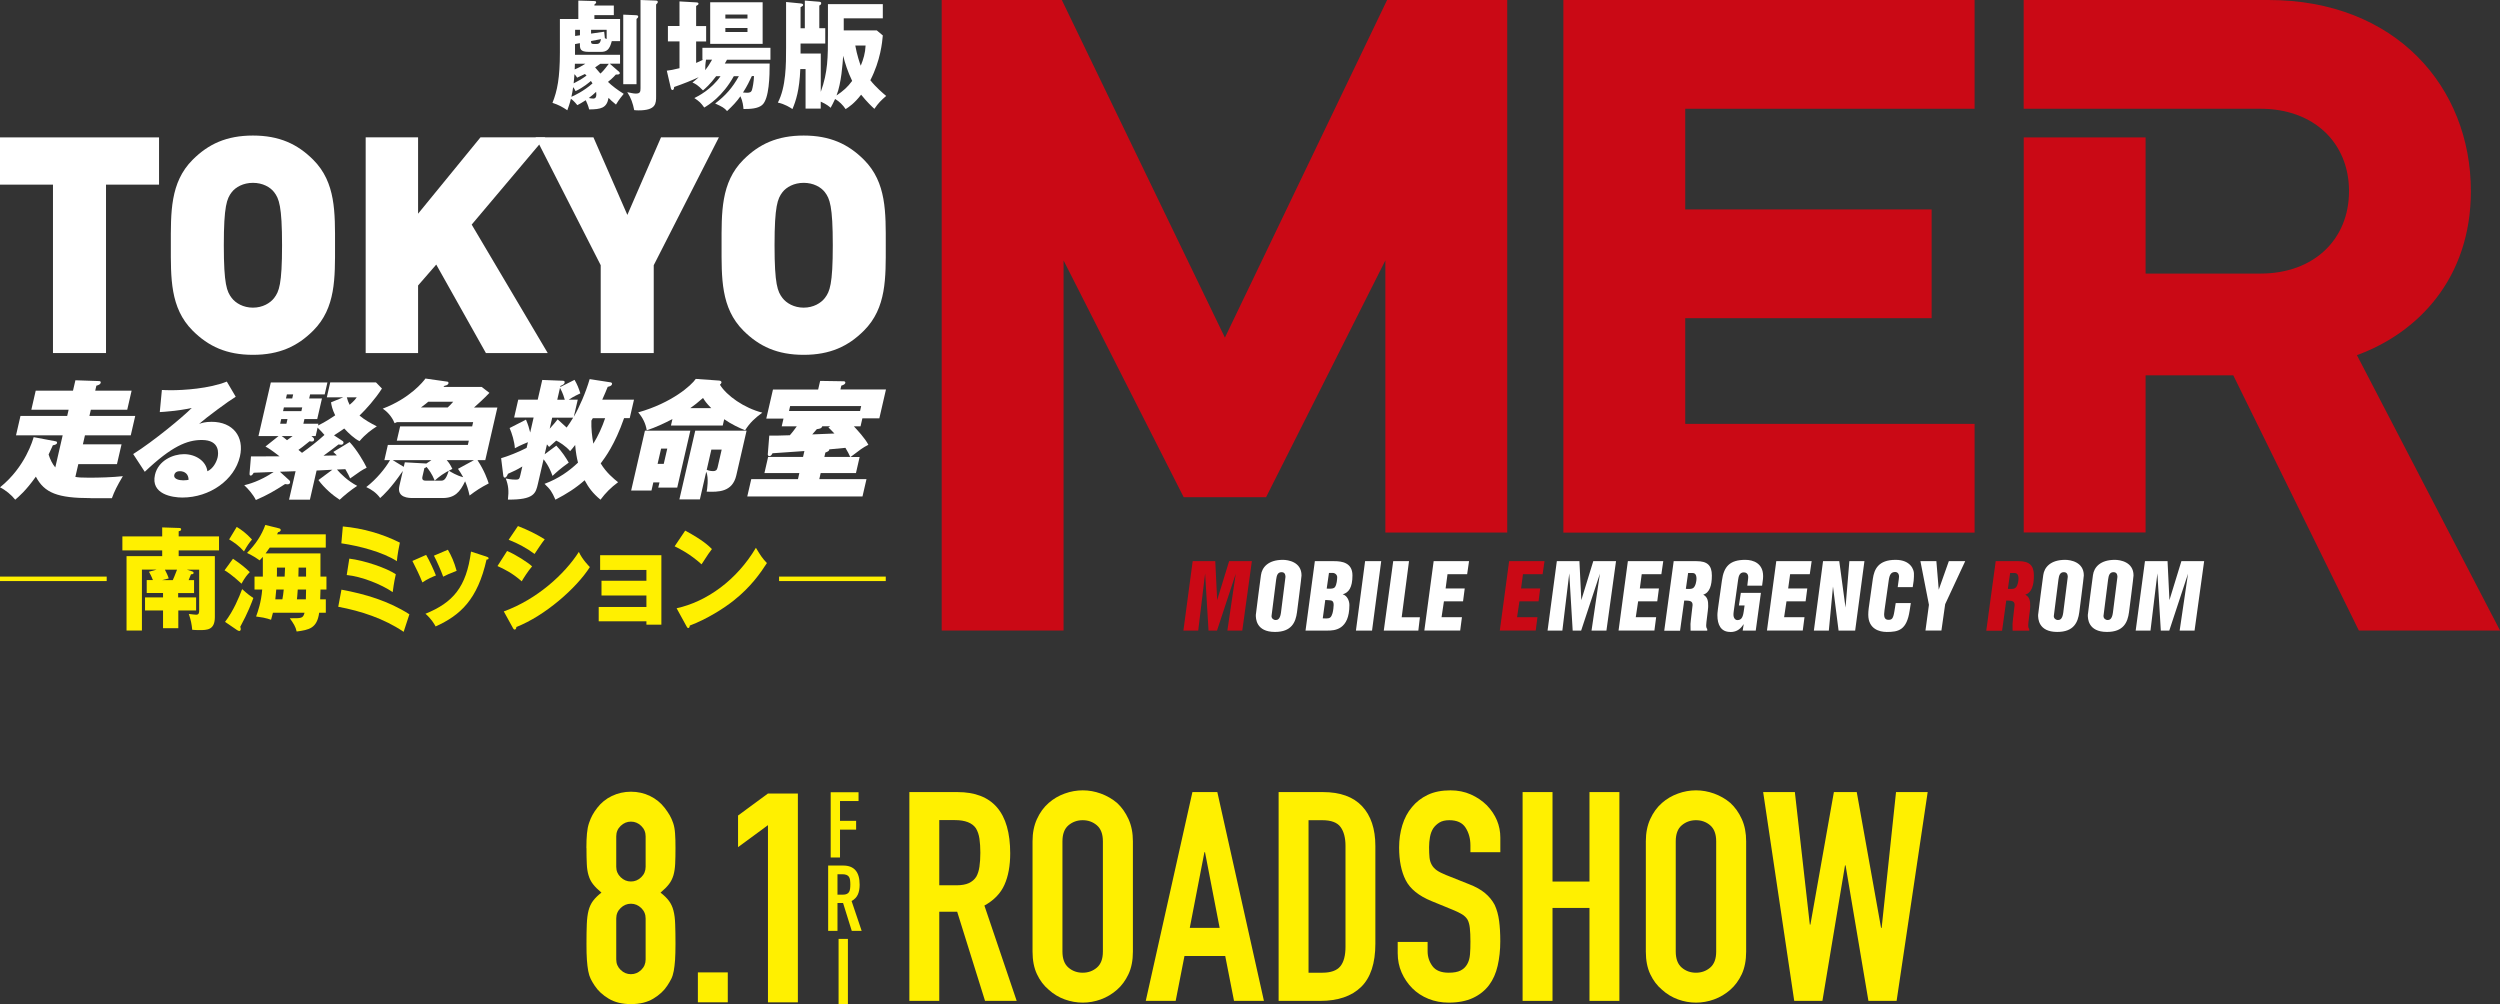 <?xml version="1.0" encoding="UTF-8"?>
<svg id="_レイヤー_2" data-name="レイヤー 2" xmlns="http://www.w3.org/2000/svg" viewBox="0 0 474.73 190.68">
  <rect x="0" y="0" width="474.73" height="190.68" fill="#333333" stroke="none"/>
  <defs>
    <style>
      .cls-1 {
        fill: #fff;
      }

      .cls-2 {
        fill: #ca0915;
      }

      .cls-3 {
        fill: #fff000;
      }
    </style>
  </defs>
  <g id="_レイヤー_1-2" data-name="レイヤー 1">
    <g>
      <g>
        <g>
          <path class="cls-3" d="M172.68,190.06v-39.65h9.13c6.68,0,10.02,3.88,10.02,11.64,0,2.34-.36,4.33-1.09,5.96-.72,1.63-2,2.95-3.81,3.95l6.13,18.1h-6.01l-5.29-16.93h-3.4v16.93h-5.68ZM178.36,155.75v12.36h3.23c1,0,1.8-.14,2.4-.42.59-.28,1.06-.68,1.39-1.2.3-.52.5-1.16.61-1.92.11-.76.17-1.64.17-2.65s-.06-1.88-.17-2.65c-.11-.76-.33-1.42-.67-1.98-.71-1.04-2.04-1.56-4.01-1.56h-2.95Z"/>
          <path class="cls-3" d="M196.07,159.76c0-1.6.28-3.01.84-4.23.56-1.23,1.3-2.25,2.23-3.06.89-.78,1.9-1.37,3.04-1.78,1.13-.41,2.27-.61,3.43-.61s2.29.2,3.42.61c1.13.41,2.16,1,3.09,1.78.89.82,1.61,1.84,2.17,3.06.56,1.22.84,2.64.84,4.23v20.94c0,1.67-.28,3.1-.84,4.29-.56,1.19-1.28,2.17-2.17,2.95-.93.82-1.96,1.43-3.09,1.84-1.13.41-2.27.61-3.42.61s-2.29-.2-3.43-.61c-1.13-.41-2.14-1.02-3.04-1.84-.93-.78-1.67-1.76-2.23-2.95-.56-1.19-.84-2.62-.84-4.29v-20.94ZM201.75,180.7c0,1.37.38,2.39,1.14,3.04.76.65,1.66.97,2.7.97s1.94-.32,2.7-.97c.76-.65,1.14-1.66,1.14-3.04v-20.94c0-1.37-.38-2.39-1.14-3.04-.76-.65-1.66-.97-2.7-.97s-1.94.33-2.7.97c-.76.65-1.14,1.66-1.14,3.04v20.94Z"/>
          <path class="cls-3" d="M217.57,190.06l8.86-39.65h4.73l8.85,39.65h-5.68l-1.67-8.52h-7.74l-1.67,8.52h-5.68ZM231.6,176.19l-2.78-14.37h-.11l-2.78,14.37h5.68Z"/>
          <path class="cls-3" d="M242.8,190.06v-39.65h8.41c3.27,0,5.75.89,7.43,2.67s2.53,4.31,2.53,7.57v18.55c0,3.71-.9,6.45-2.7,8.21-1.8,1.76-4.39,2.65-7.77,2.65h-7.91ZM248.48,155.75v28.96h2.62c1.6,0,2.73-.4,3.4-1.2.67-.8,1-2.05,1-3.76v-19.1c0-1.56-.32-2.77-.95-3.62-.63-.85-1.78-1.28-3.45-1.28h-2.62Z"/>
          <path class="cls-3" d="M284.9,161.82h-5.68v-1.28c0-1.3-.31-2.42-.92-3.37-.61-.95-1.64-1.42-3.09-1.42-.78,0-1.41.15-1.89.45-.48.3-.87.67-1.17,1.11-.3.48-.5,1.03-.61,1.64s-.17,1.25-.17,1.92c0,.78.03,1.43.08,1.95s.19.98.42,1.39c.22.41.55.76.97,1.06.43.3,1.01.59,1.75.89l4.34,1.73c1.26.48,2.28,1.05,3.06,1.7s1.39,1.4,1.84,2.25c.41.89.69,1.9.84,3.04.15,1.13.22,2.42.22,3.87,0,1.67-.17,3.22-.5,4.65-.33,1.43-.87,2.65-1.62,3.65-.78,1.04-1.8,1.86-3.06,2.45-1.26.59-2.8.89-4.62.89-1.37,0-2.65-.24-3.84-.72-1.19-.48-2.21-1.15-3.06-2-.85-.85-1.53-1.85-2.03-2.98s-.75-2.37-.75-3.7v-2.12h5.68v1.78c0,1.04.31,1.98.92,2.81.61.83,1.64,1.25,3.09,1.25.96,0,1.72-.14,2.26-.42.54-.28.96-.68,1.25-1.2.3-.52.47-1.14.53-1.87.06-.72.08-1.53.08-2.42,0-1.04-.04-1.89-.11-2.56-.07-.67-.22-1.21-.45-1.62-.26-.41-.6-.74-1.03-1-.43-.26-.99-.54-1.7-.83l-4.07-1.67c-2.45-1-4.09-2.33-4.93-3.98-.84-1.65-1.25-3.72-1.25-6.21,0-1.49.2-2.9.61-4.23.41-1.34,1.02-2.49,1.84-3.45.78-.96,1.77-1.73,2.98-2.31,1.21-.58,2.65-.86,4.32-.86,1.41,0,2.7.26,3.87.78,1.17.52,2.18,1.21,3.04,2.06,1.71,1.78,2.56,3.83,2.56,6.13v2.78Z"/>
          <path class="cls-3" d="M289.13,190.06v-39.65h5.68v16.99h7.02v-16.99h5.68v39.65h-5.68v-17.65h-7.02v17.65h-5.68Z"/>
          <path class="cls-3" d="M312.53,159.76c0-1.6.28-3.01.84-4.23.56-1.23,1.3-2.25,2.23-3.06.89-.78,1.9-1.37,3.04-1.78,1.13-.41,2.27-.61,3.42-.61s2.29.2,3.43.61c1.13.41,2.16,1,3.09,1.78.89.82,1.62,1.84,2.17,3.06.56,1.22.83,2.64.83,4.23v20.94c0,1.67-.28,3.1-.83,4.29-.56,1.19-1.28,2.17-2.17,2.95-.93.82-1.96,1.43-3.09,1.84-1.13.41-2.28.61-3.43.61s-2.29-.2-3.42-.61c-1.13-.41-2.14-1.02-3.04-1.84-.93-.78-1.67-1.76-2.23-2.95-.56-1.19-.84-2.62-.84-4.29v-20.94ZM318.21,180.7c0,1.37.38,2.39,1.14,3.04.76.65,1.66.97,2.7.97s1.94-.32,2.7-.97c.76-.65,1.14-1.66,1.14-3.04v-20.94c0-1.37-.38-2.39-1.14-3.04s-1.66-.97-2.7-.97-1.94.33-2.7.97-1.14,1.66-1.14,3.04v20.94Z"/>
          <path class="cls-3" d="M366.05,150.41l-5.9,39.65h-5.35l-4.34-25.73h-.11l-4.29,25.73h-5.35l-5.9-39.65h6.02l2.84,25.17h.11l4.46-25.17h4.34l4.62,25.79h.11l2.73-25.79h6.01Z"/>
        </g>
        <g>
          <path class="cls-3" d="M111.35,161.03c0-1.08.04-2,.11-2.76.07-.76.2-1.42.39-1.98.19-.56.4-1.06.64-1.5.24-.45.55-.91.92-1.39.74-.96,1.67-1.72,2.78-2.25s2.32-.81,3.62-.81,2.51.27,3.62.81,2.04,1.29,2.78,2.25c.37.48.69.95.95,1.39.26.45.48.95.67,1.5.19.56.31,1.22.36,1.98.06.76.08,1.68.08,2.76,0,1.19-.02,2.19-.06,3.01-.04.82-.15,1.54-.33,2.17-.19.63-.47,1.2-.86,1.7-.39.5-.92,1.03-1.59,1.59.67.52,1.2,1.04,1.59,1.56.39.52.68,1.13.86,1.84.19.71.3,1.57.33,2.59.04,1.02.06,2.27.06,3.76,0,1.23-.03,2.24-.08,3.04-.06.8-.14,1.5-.25,2.09s-.27,1.1-.47,1.5c-.2.41-.46.83-.75,1.28-.63.97-1.52,1.79-2.67,2.48-1.15.69-2.56,1.03-4.23,1.03s-3.08-.34-4.23-1.03c-1.15-.69-2.04-1.51-2.67-2.48-.3-.45-.55-.87-.75-1.28-.2-.41-.36-.91-.47-1.5s-.19-1.29-.25-2.09c-.06-.8-.08-1.81-.08-3.04,0-1.48.02-2.74.06-3.76.04-1.02.15-1.88.33-2.59.19-.71.47-1.32.86-1.84.39-.52.92-1.04,1.59-1.56-.67-.56-1.2-1.09-1.59-1.59-.39-.5-.68-1.07-.86-1.7-.19-.63-.3-1.35-.33-2.17-.04-.82-.06-1.82-.06-3.01ZM122.6,158.81c0-.78-.28-1.44-.84-1.98s-1.21-.81-1.95-.81-1.39.27-1.95.81-.84,1.2-.84,1.98v5.79c0,.78.28,1.44.84,1.98s1.21.81,1.95.81,1.39-.27,1.95-.81.84-1.2.84-1.98v-5.79ZM122.6,174.4c0-.78-.28-1.44-.84-1.98-.56-.54-1.21-.81-1.95-.81s-1.39.27-1.95.81c-.56.54-.84,1.2-.84,1.98v7.8c0,.78.28,1.44.84,1.98.56.54,1.21.81,1.95.81s1.39-.27,1.95-.81c.56-.54.84-1.2.84-1.98v-7.8Z"/>
          <path class="cls-3" d="M132.52,190.33v-5.68h5.68v5.68h-5.68Z"/>
          <path class="cls-3" d="M145.83,190.33v-33.64l-5.68,4.18v-6.01l5.68-4.18h5.68v39.65h-5.68Z"/>
        </g>
        <g>
          <path class="cls-3" d="M157.74,162.83v-12.39h5.29v1.67h-3.52v3.76h3.06v1.67h-3.06v5.29h-1.77Z"/>
          <path class="cls-3" d="M157.26,176.75v-12.39h2.85c2.09,0,3.13,1.21,3.13,3.64,0,.73-.11,1.35-.34,1.86-.23.51-.62.92-1.19,1.24l1.91,5.66h-1.88l-1.65-5.29h-1.06v5.29h-1.77ZM159.03,166.03v3.86h1.01c.31,0,.56-.04.75-.13s.33-.21.44-.38c.09-.16.16-.36.19-.6.03-.24.05-.51.05-.83s-.02-.59-.05-.83c-.03-.24-.1-.44-.21-.62-.22-.32-.64-.49-1.25-.49h-.92Z"/>
          <path class="cls-3" d="M159.24,190.68v-12.39h1.77v12.39h-1.77Z"/>
        </g>
      </g>
      <g>
        <path class="cls-2" d="M296.87,101.13V0h78.09v20.65h-54.95v19.12h46.79v20.65h-46.79v20.07h54.95v20.65h-78.09Z"/>
        <path class="cls-2" d="M263.07,101.13v-51.68l-22.65,44.96h-15.65l-22.81-44.96v70.28h-23.14V0h22.81l30.97,64.11L263.4,0h22.81v101.13h-23.14Z"/>
        <path class="cls-2" d="M447.55,67.44c11.49-4.16,21.65-14.49,21.65-31.14,0-19.81-14.32-36.3-38.46-36.3h-46.46v20.65h44.96c10.16,0,16.82,6.49,16.82,15.65s-6.66,15.65-16.82,15.65h-21.81v-25.86h-23.14v75.02h23.14v-29.84h16.65l23.85,48.47h26.81l-27.18-52.3Z"/>
        <path class="cls-2" d="M224.72,119.74l1.76-13.18h4.29l.36,7.4,2.27-7.4h4.32l-1.82,13.18h-2.83l1.59-10.8-3.56,10.8h-1.61l-.65-10.86-1.31,10.86h-2.81Z"/>
        <path class="cls-1" d="M242.11,120c-3.64,0-3.64-2.6-3.64-3.23,0-.28.98-7.58.98-7.58.2-1.46,1.37-2.88,4.16-2.88.96,0,3.54.38,3.54,2.96,0,.35-.86,6.99-.86,6.99-.25,1.9-1.03,3.74-4.17,3.74ZM241.45,116.99c0,.55.53.75.75.75.35,0,.86-.07,1.04-1.36,0,0,.86-6.67.86-6.82,0-.16.02-.91-.73-.91s-.93.6-1.04,1.41c0,0-.88,6.89-.88,6.94Z"/>
        <path class="cls-1" d="M247.91,119.74l1.77-13.18h3.68c1.42,0,3.46.26,3.46,2.7,0,2.3-.7,3.28-1.85,3.59.86.26,1.27,1.24,1.27,2.04,0,4.75-2.86,4.85-4.11,4.85h-4.22ZM251.17,117.42c.22,0,.45.02.68.02.65,0,.94-.16,1.18-.98.15-.5.22-1.36.22-1.57,0-.78-.33-.88-.83-.91l-.76-.05-.48,3.49ZM251.93,111.77c.15.02.32.02.48.02.5,0,.91-.05,1.08-.3.35-.46.43-1.51.43-1.89,0-.46-.41-.81-.88-.81h-.68l-.43,2.98Z"/>
        <path class="cls-1" d="M257.48,119.74l1.74-13.18h3.06l-1.74,13.18h-3.06Z"/>
        <path class="cls-1" d="M262.77,119.74l1.79-13.18h3l-1.39,10.65h3.46l-.3,2.53h-6.56Z"/>
        <path class="cls-1" d="M270.47,119.74l1.77-13.18h6.72l-.36,2.48h-3.73l-.36,2.7h3.63l-.32,2.45h-3.63l-.45,3.01h3.87l-.33,2.53h-6.82Z"/>
        <path class="cls-2" d="M284.8,119.74l1.77-13.18h6.72l-.36,2.48h-3.73l-.36,2.7h3.63l-.31,2.45h-3.63l-.45,3.01h3.87l-.33,2.53h-6.82Z"/>
        <path class="cls-1" d="M293.87,119.74l1.76-13.18h4.29l.36,7.4,2.27-7.4h4.32l-1.82,13.18h-2.83l1.59-10.8-3.56,10.8h-1.61l-.65-10.86-1.31,10.86h-2.81Z"/>
        <path class="cls-1" d="M307.35,119.74l1.77-13.18h6.72l-.36,2.48h-3.73l-.36,2.7h3.63l-.32,2.45h-3.63l-.45,3.01h3.87l-.33,2.53h-6.82Z"/>
        <path class="cls-1" d="M316.03,119.74l1.79-13.18h4.34c1.99,0,2.91.74,2.91,2.73,0,1.85-.41,3.26-1.64,3.63.9.48.94,1.32.94,2.14,0,.13,0,.35-.07.93l-.26,2.12c0,.08-.05.51-.05.65,0,.45.13.6.2.68v.32h-3.16c0-.43-.02-.84-.02-1.27,0-.07.03-.41.08-.84,0,0,.32-2.7.32-2.77,0-.79-.56-.84-1.59-.84l-.79,5.73h-3ZM320.12,111.82c.18,0,.37.02.55.02.45,0,.71-.07.88-.2.45-.35.6-1.34.6-1.74,0-.98-.46-1.09-.75-1.09h-.84l-.43,3.01Z"/>
        <path class="cls-1" d="M328.55,120c-1.77,0-2.43-1.37-2.43-3.18,0-.18,0-.38.1-1.19l.76-5.4c.36-2.62,1.46-3.92,4.44-3.92,1.52,0,3.38.66,3.38,3.08,0,.21,0,.4-.02.51l-.17,1.31h-2.81l.15-1.32c0-.08.02-.21.02-.31,0-.68-.45-.89-.83-.89-.83,0-.99.76-1.08,1.36l-.84,6.03c-.05.33-.05.56-.05.66,0,.63.36,1.01.73,1.01.61,0,1.03-.28,1.21-1.59l.17-1.18h-1.08l.37-2.4h3.81l-.98,7.17h-2.48l.2-1.24c-.51.76-1.18,1.51-2.55,1.51Z"/>
        <path class="cls-1" d="M335.53,119.74l1.77-13.18h6.72l-.36,2.48h-3.73l-.37,2.7h3.63l-.32,2.45h-3.63l-.45,3.01h3.87l-.33,2.53h-6.82Z"/>
        <path class="cls-1" d="M344.44,119.74l1.74-13.18h3.08l1.19,8.81.73-8.81h2.86l-1.76,13.18h-3.15l-1.06-8.36-.79,8.36h-2.85Z"/>
        <path class="cls-1" d="M358.23,120c-1.27,0-3.46-.51-3.46-3.28,0-.4.03-.76.08-1.19l.79-5.63c.26-1.77,1.01-3.59,4.32-3.59,2.93,0,3.48,1.97,3.48,2.58,0,.23.02.88-.05,1.39l-.18,1.21h-2.85l.2-1.47c.03-.16.05-.35.05-.51,0-.56-.28-.89-.74-.89-.75,0-1.06.48-1.21,1.56l-.81,5.71c-.05.38-.07.61-.07.73,0,.46.07,1.08.81,1.08.65,0,.91-.18,1.14-1.61l.25-1.57h2.87l-.22,1.42c-.56,3.71-2.09,4.07-4.4,4.07Z"/>
        <path class="cls-1" d="M365.63,119.74l.66-4.89-1.62-8.3h3.03l.45,5.43,1.92-5.43h3.11l-3.81,8.18-.71,5h-3.03Z"/>
        <path class="cls-2" d="M377.18,119.74l1.79-13.18h4.34c1.99,0,2.91.74,2.91,2.73,0,1.85-.41,3.26-1.64,3.63.9.48.94,1.32.94,2.14,0,.13,0,.35-.07.93l-.26,2.12c0,.08-.05.51-.05.65,0,.45.13.6.2.68v.32h-3.16c0-.43-.02-.84-.02-1.27,0-.07.03-.41.08-.84,0,0,.32-2.7.32-2.77,0-.79-.56-.84-1.59-.84l-.79,5.73h-3ZM381.27,111.82c.18,0,.37.02.55.02.45,0,.71-.07.88-.2.45-.35.6-1.34.6-1.74,0-.98-.46-1.09-.75-1.09h-.84l-.43,3.01Z"/>
        <path class="cls-1" d="M390.66,120c-3.64,0-3.64-2.6-3.64-3.23,0-.28.98-7.58.98-7.58.2-1.46,1.37-2.88,4.16-2.88.96,0,3.54.38,3.54,2.96,0,.35-.86,6.99-.86,6.99-.25,1.9-1.03,3.74-4.17,3.74ZM390,116.99c0,.55.53.75.75.75.35,0,.86-.07,1.04-1.36,0,0,.86-6.67.86-6.82,0-.16.02-.91-.73-.91s-.93.6-1.04,1.41c0,0-.88,6.89-.88,6.94Z"/>
        <path class="cls-1" d="M400.1,120c-3.64,0-3.64-2.6-3.64-3.23,0-.28.98-7.58.98-7.58.2-1.46,1.37-2.88,4.16-2.88.96,0,3.54.38,3.54,2.96,0,.35-.86,6.99-.86,6.99-.25,1.9-1.03,3.74-4.17,3.74ZM399.44,116.99c0,.55.53.75.74.75.35,0,.86-.07,1.04-1.36,0,0,.86-6.67.86-6.82,0-.16.02-.91-.73-.91s-.93.6-1.04,1.41c0,0-.88,6.89-.88,6.94Z"/>
        <path class="cls-1" d="M405.55,119.74l1.76-13.18h4.29l.36,7.4,2.27-7.4h4.32l-1.82,13.18h-2.83l1.59-10.8-3.56,10.8h-1.61l-.65-10.86-1.31,10.86h-2.81Z"/>
        <path class="cls-1" d="M20.13,35.06v31.98h-10.07v-31.98H0v-8.97h30.2v8.97h-10.07Z"/>
        <path class="cls-1" d="M59.48,62.78c-2.99,2.99-6.44,4.6-11.45,4.6s-8.46-1.61-11.45-4.6c-4.31-4.31-4.14-10.07-4.14-16.22s-.17-11.91,4.14-16.22c2.99-2.99,6.44-4.6,11.45-4.6s8.46,1.61,11.45,4.6c4.31,4.31,4.14,10.07,4.14,16.22s.17,11.91-4.14,16.22ZM52.06,36.5c-.75-.98-2.19-1.78-4.03-1.78s-3.28.81-4.03,1.78c-.92,1.21-1.5,2.59-1.5,10.07s.58,8.8,1.5,10.01c.75.98,2.19,1.84,4.03,1.84s3.28-.86,4.03-1.84c.92-1.21,1.5-2.53,1.5-10.01s-.58-8.86-1.5-10.07Z"/>
        <path class="cls-1" d="M92.27,67.04l-9.43-16.8-3.45,3.97v12.83h-9.95V26.08h9.95v14.5l11.85-14.5h12.31l-13.98,16.57,14.44,24.39h-11.74Z"/>
        <path class="cls-1" d="M124.14,50.36v16.68h-10.07v-16.68l-12.37-24.28h10.99l6.44,14.73,6.39-14.73h10.99l-12.37,24.28Z"/>
        <path class="cls-1" d="M164.06,62.78c-2.99,2.99-6.44,4.6-11.45,4.6s-8.46-1.61-11.45-4.6c-4.31-4.31-4.14-10.07-4.14-16.22s-.17-11.91,4.14-16.22c2.99-2.99,6.44-4.6,11.45-4.6s8.46,1.61,11.45,4.6c4.31,4.31,4.14,10.07,4.14,16.22s.17,11.91-4.14,16.22ZM156.64,36.5c-.75-.98-2.19-1.78-4.03-1.78s-3.28.81-4.03,1.78c-.92,1.21-1.5,2.59-1.5,10.07s.58,8.8,1.5,10.01c.75.98,2.19,1.84,4.03,1.84s3.28-.86,4.03-1.84c.92-1.21,1.5-2.53,1.5-10.01s-.58-8.86-1.5-10.07Z"/>
        <path class="cls-1" d="M17.24,94.59c-6.29,0-8.81-.98-10.43-4.08-1.88,2.66-3.26,3.81-3.92,4.38-.68-.88-1.86-1.86-2.89-2.35,4.85-3.89,6.27-9.12,6.39-9.53l4.14.78c.18.02.35.12.3.34-.07.29-.54.39-.79.42-.53,1.15-.64,1.42-.81,1.76.29.93.73,1.81,1.27,2.45l1.4-6.09H3.04l.85-3.69h8.87l.27-1.17h-7.08l.83-3.62h7.08l.46-1.98,4.4.15c.14,0,.48,0,.4.32-.08.34-.41.44-.82.56l-.22.95h6.91l-.83,3.62h-6.91l-.27,1.17h8.7l-.85,3.69h-8.7l-.39,1.71h7.34l-.87,3.76h-7.34l-.56,2.42c.57.1,1.06.15,2.59.15,1.91,0,4.52-.07,6.43-.29-1.12,1.88-1.62,2.91-2.08,4.18h-4.01Z"/>
        <path class="cls-1" d="M44.77,75.33c-1.35.81-5.61,3.96-6.96,5.16.52-.17,1.14-.39,2.38-.39,4.03,0,6.24,2.81,5.37,6.58-1.03,4.47-5.73,7.8-10.93,7.8-1.88,0-6.06-.61-5.2-4.33.63-2.71,3.43-3.91,5.5-3.91,2.26,0,4.22,1.34,4.45,3.25,1.09-.49,1.73-1.74,1.94-2.62.15-.66.53-3.32-3-3.32-2.77,0-5.71,1.17-10.83,6.04l-2.2-3.37c3.88-2.44,9.47-7.07,11.12-8.75-2.54.56-5.54.76-6.07.78l.4-4.2c.45.02.94.05,1.73.05,2.38,0,7.22-.29,10.6-1.64l1.7,2.89ZM34.12,89.48c-.76,0-.97.46-1.02.68-.2.86,1.02,1.05,1.69,1.05.48,0,.8-.05,1.02-.1,0-1.03-.67-1.64-1.7-1.64Z"/>
        <path class="cls-1" d="M65.01,83.71c.13.07.27.2.21.42-.06.27-.29.32-.45.32-.14,0-.35-.02-.49-.05-.93.73-1.88,1.44-2.85,2.13,1.48-.02,1.65-.02,2.54-.05-.19-.2-.33-.34-.68-.66l3.1-1.88c1.38,1.47,2.76,3.84,3.24,4.86-.98.51-1.21.68-3.14,2.05-.22-.49-.36-.81-.91-1.76l-1.59.07c.65.78,2.09,2.2,3.84,3.1-1.26.83-2.53,1.88-3.33,2.64-1.33-.86-2.9-2.2-4.03-3.74l2.64-1.96c-.84.05-1.06.05-2.99.15l-1.27,5.53h-3.96l1.24-5.4-2.98.1,1.77,1.61c.16.15.2.29.15.49-.04.17-.19.29-.47.29-.17,0-.35-.02-.47-.05-2.01,1.3-3.29,2.05-5.54,3.03-.52-1.05-1.48-2.15-2.21-2.81.81-.2,2.93-.73,5.59-2.52-1.11.05-2.98.12-3.78.15-.22.32-.34.54-.58.54-.19,0-.25-.15-.21-.54l.26-3.1c.76,0,4.55,0,5.42-.02-1.6-1.25-2.1-1.54-2.67-1.86l2.48-1.98h-3.81l2.35-10.19h10.75l-.52,2.27h-2.77l-.18.78h2.43l-.9,3.91h-2.43l-.2.88h2.86l-.08.34c1.45-.68,2.89-1.69,3.26-1.93-.58-1.2-.69-1.86-.79-2.47l2.32-.95h-3.12l.65-2.84h8.68l1.14,1.17c-1.27,2-3.06,3.98-4.26,5.13.92.78,2.08,1.44,3.29,2.05-1.09.71-2.12,1.44-3.29,2.81-.91-.42-2.05-1.47-2.9-2.4-.31.22-.83.59-1.94,1.3l1.57,1.03ZM53.4,79.58l-.2.88h1.19l.2-.88h-1.19ZM53.49,82.81c.27.17.49.34,1.01.78.28-.2.45-.32,1.06-.78h-2.07ZM53.91,77.36l-.16.71h3.48l.16-.71h-3.48ZM55.49,75.67l.18-.78h-1.19l-.18.78h1.19ZM59.95,82.81h-.81l.26.22c.2.17.28.32.23.54-.05.22-.2.27-.47.27-.07,0-.14,0-.37-.05-1.15.95-1.83,1.44-2.12,1.64l.68.56c1.46-1.05,2.9-2.15,4.26-3.4-.33-.42-.7-.78-1.3-1.39l-.37,1.61ZM65.86,75.45c.14.54.28.95.53,1.42.86-.73,1.08-1.05,1.35-1.42h-1.88Z"/>
        <path class="cls-1" d="M94.45,77.38l-2.3,10h-1.48c1.34,2.03,1.92,3.76,2.13,4.42-1.52.78-2.44,1.39-3.63,2.3-.27-1.2-.51-1.91-.85-2.71-.97,2.05-1.97,3.18-4.26,3.18h-5.63c-.74,0-3.12,0-2.59-2.3l.65-2.81h-.02c-2.3,3.35-3.68,4.57-4.28,5.11-.7-.98-1.63-1.61-2.64-2.08,1.94-1.49,3.63-3.57,4.51-5.11h-1.07l.66-2.89h15.19l.19-.81h-13.68l.63-2.71h13.68l.19-.81h-14.47c-.11.05-.18.07-.45.2-.27-.71-.98-1.93-2.25-2.76,5.2-1.98,7.73-5.18,8.11-5.72l4.16.59c.16.02.25.15.21.32-.08.34-.52.42-.73.46l-.22.22h7.25l1.48,1.13c-1.01,1.08-2.51,2.42-2.93,2.79h4.46ZM74.58,87.38l2.09,1.27.2-.86,3.98.22s.02,0,.09.02l.99-.66h-7.34ZM85.01,77.38c.42-.39.68-.66,1.06-1.1h-4.74c-.32.27-.6.51-1.4,1.1h5.08ZM84.83,87.38c.53.61.68.88,1.07,1.66-1.66.78-2.6,1.54-3.35,2.22-.53-1.32-1.14-2.1-1.55-2.59-.12.1-.18.15-.41.22l-.37,1.61c-.17.73.3.78.75.78h2.62c.62,0,1.03,0,1.63-1.91.44.27,1.48.93,2.74,1.25-.34-.61-.6-1.03-.99-1.59l3.05-1.66h-5.2Z"/>
        <path class="cls-1" d="M103.86,84.4l-.43,1.86,2.21-1.64c1,1.03,1.85,2.32,2.36,3.23-1.62,1.15-2.35,1.83-3.08,2.52-.68-1.93-1.52-2.93-1.7-3.15l-1.07,4.64c-.42,1.81-.7,3.06-5.7,3.01.2-1.69.09-2.69-.41-4.01,1.02.22,1.71.22,1.95.22.6,0,.66-.2.82-.86l.38-1.64c-1.05.64-1.59.88-2.73,1.39-.16.37-.31.73-.62.73-.21,0-.25-.27-.27-.39l-.41-3.3c1.2-.34,3.32-1.17,4.84-1.96l.25-1.08c-.24.1-1.39.54-2.48,1.15-.07-1.25-.57-2.88-1-3.84l3.11-1.59c.43,1.03.59,1.59.8,2.44l.65-2.84h-3.7l.78-3.4h3.7l.86-3.74,3.85.15c.19,0,.47.02.39.39-.06.27-.36.42-.78.59l-.05.22,2.72-1.37c.51.88.8,1.59,1.1,2.57-.32.15-1.23.56-2.21,1.2h1.72l-.75,3.25c1.03-1.78,2.29-4.64,3.01-7.16l3.8.59c.23.02.51.07.44.37-.07.32-.41.42-.81.51-.28.71-.55,1.34-1.04,2.44h6.03l-.81,3.5h-1.07c-1.76,5.06-3.64,7.53-4.44,8.6,1.07,1.78,2.5,2.93,3.3,3.57-1.38,1.03-2.34,1.98-3.34,3.32-1.46-1.2-2.28-2.32-3.01-3.69-1.73,1.52-3.4,2.57-5.55,3.69-.69-1.56-.94-1.93-2.07-3.01,2.69-1,4.69-2.44,6.36-4.03-.23-.88-.42-1.91-.54-3.35-.3.39-.77.98-.96,1.17-.78-.95-2.2-1.83-2.64-2-.45.42-1.26,1.12-1.35,1.2l-.41-.49ZM107.6,81.19c.42-.59.74-1.03,1.24-1.88h-3.98l-.48,2.1c.63-.66,1.1-1.27,1.51-1.78l1.71,1.56ZM107.25,75.91c-.11-.37-.34-1.22-.91-2.27l-.52,2.27h1.43ZM112.57,79.41c-.12.2-.16.27-.27.46-.05,1.56.12,2.98.37,4.38.92-1.49,1.69-3.18,2.24-4.84h-2.34Z"/>
        <path class="cls-1" d="M131.09,81.78l-2.49,10.81h-3.6l.23-.98h-1.17l-.35,1.54h-3.86l2.62-11.37h8.63ZM137.23,80.8h-9.82l.28-1.22c-1.6.83-3.26,1.61-4.88,2.13-.21-1.34-.8-2.45-1.62-3.4,6.42-1.81,10.13-5.16,10.93-6.36l4.46.32c.21.02.47.15.42.37-.03.15-.16.29-.29.42,1.29,2.08,4.58,4.42,8.05,5.3-1.4,1.03-2.37,1.91-3.27,3.35-1.13-.46-2.58-1.13-3.97-2.1l-.28,1.2ZM125.54,85.18l-.67,2.91h1.17l.67-2.91h-1.17ZM139.82,90.26c-.74,3.23-3.47,3.18-5.63,3.1.07-.29.44-2.62-.08-3.79l-1.21,5.26h-3.89l3.01-13.05h9.75l-1.95,8.48ZM135.06,77.5c-.97-.98-1.21-1.37-1.56-1.93-1.08.95-1.6,1.34-2.42,1.93h3.98ZM135.08,85.38l-.88,3.84c.59.24,1.09.24,1.21.24.48,0,.73-.17.85-.68l.78-3.4h-1.95Z"/>
        <path class="cls-1" d="M163.24,86.77l-.7,3.06h-6.7l-.26,1.15h8.96l-.76,3.3h-21.88l.76-3.3h8.87l.26-1.15h-6.63l.7-3.06h6.63l.26-1.12c-1.53.12-4.38.29-6.06.42-.08.15-.24.54-.6.54-.21,0-.32-.17-.29-.39l.28-3.5c1.53,0,1.81,0,3.9-.07.58-.64.97-1.22,1.32-1.69h-2.86l.34-1.47h-3.27l1.27-5.52h8.58l.38-1.64,4.47.07c.21,0,.35.12.31.32-.05.22-.3.37-.76.51l-.17.73h8.65l-1.26,5.48h-3.22l-.35,1.52h-1.26c.61.66,2.12,2.27,2.75,3.5-1.14.59-1.46.86-3.39,2.32h1.74ZM149.83,78.04h13.49l.21-.93h-13.49l-.21.93ZM157.64,80.95h-1.5c-.11.37-.39.46-1.03.54-.26.29-.42.49-.87,1,.6-.03,3.54-.15,4.21-.17-.67-.71-.85-.88-1.14-1.15l.34-.22ZM161.45,86.77c-.27-.59-.41-.9-.91-1.73-2.2.22-2.44.24-3.07.29,0,.24-.11.37-.74.61l-.19.83h4.91Z"/>
        <path class="cls-3" d="M20.26,109.49v.85H0v-.85h20.26Z"/>
        <g>
          <path class="cls-3" d="M33.86,113.44h3.38v2.48h-3.38v3.37h-2.9v-3.37h-3.42v-2.48h3.42v-.83h-3.1v-2.46h1.18c-.32-.77-.41-.96-.75-1.58l1.46-.41h-2.8v11.57h-2.92v-14.13h6.77v-1.09h-7.56v-2.65h7.56v-1.71l3.28.11c.16,0,.32.06.32.26,0,.23-.18.3-.47.36v.98h7.66v2.65h-7.66v1.09h6.87v11.55c0,2.5-1.44,2.5-2.98,2.5-.61,0-.85-.02-1.32-.06-.1-1.05-.24-1.81-.65-3.01.34.04,1.16.15,1.4.15.57,0,.57-.45.57-.85v-7.71h-2.35l1.05.34c.14.04.24.13.24.26,0,.3-.3.28-.49.28-.18.49-.3.75-.45,1.11h1.03v2.46h-3.02v.83ZM31.31,108.17c.3.6.55,1.07.73,1.67-.43.11-.77.19-1.24.32h2.01c.08-.17.47-1.05.81-1.99h-2.31Z"/>
          <path class="cls-3" d="M44.24,106.1c1.6,1.07,2.53,1.88,3.2,2.54-.51.51-.95,1.05-1.58,2.2-.26-.23-1.84-1.75-3.22-2.54l1.6-2.2ZM42.74,118.08c1.58-2.05,2.65-4.63,3.24-6.21,1.09.98,1.66,1.39,2.13,1.69-.32.88-1.01,2.75-2.49,5.47.04.09.1.3.1.43s-.08.36-.26.36c-.06,0-.2-.02-.41-.15l-2.31-1.58ZM44.95,100.06c.85.51,1.76,1.15,2.9,2.39-.57.68-.91,1.17-1.52,2.26-.97-1.11-1.97-1.77-2.82-2.28l1.44-2.37ZM61.99,109.49v2.46h-1.13c-.02.3-.04,1.6-.06,1.86h1.07v2.54h-1.26c-.41,2.99-1.93,3.25-4.28,3.57-.18-.9-.61-1.56-1.3-2.52,2.27.02,2.51.02,2.8-1.05h-6c-.12.51-.22.85-.36,1.34-.32-.11-.95-.32-1.48-.41-1.03-.15-1.15-.17-1.36-.21.34-.94.97-2.71,1.16-5.12h-1.46v-2.46h1.58v-3.74c-.26.3-.41.45-.61.66-.47-.34-1.03-.75-2.39-1.41,1.68-1.71,2.74-3.33,3.47-5.32l2.57.64c.2.04.36.15.36.32,0,.26-.28.38-.51.41-.04.11-.1.26-.18.41h9.24v2.52h-10.64c-.41.6-.59.83-.79,1.11h10.42v4.4h1.13ZM53.62,113.81c.12-.6.16-.92.26-1.86h-1.42c-.06.81-.08,1.02-.18,1.86h1.34ZM54.05,109.49c.04-.47.06-.9.08-1.71h-1.54v1.07c0,.19,0,.45-.02.64h1.48ZM58.08,113.81c0-.15.04-1.62.04-1.86h-1.58c-.06,1.07-.14,1.73-.16,1.86h1.7ZM58.12,109.49v-1.71h-1.42c-.02,1.22-.02,1.37-.04,1.71h1.46Z"/>
          <path class="cls-3" d="M64.83,111.97c4.52.83,8.98,2.16,12.91,4.68-.26.77-.95,2.86-1.09,3.33-3.73-2.52-8.09-3.95-12.42-4.76l.61-3.25ZM65.11,99.97c3.75.34,7.42,1.37,10.82,3.07-.14.62-.47,2.33-.57,3.52-2.63-1.71-7.07-2.88-10.54-3.39l.28-3.2ZM66.33,106.08c2.86.34,7.11,1.79,8.83,2.97-.14.6-.34,1.49-.59,3.39-2.17-1.49-5.92-2.97-8.73-3.25l.49-3.12Z"/>
          <path class="cls-3" d="M80.92,105.37c.63,1.07,1.48,2.92,1.86,3.91-.51.19-1.66.68-2.57,1.32-.55-1.39-1.24-2.78-1.9-4.08l2.61-1.15ZM92.39,105.71c.22.06.39.13.39.32,0,.21-.28.23-.39.23-1.7,7.58-4.96,10.57-9.67,12.7-.24-.45-.85-1.49-1.93-2.41,5.19-2.11,7.78-5.02,8.65-11.81l2.94.96ZM85.05,104.39c.69,1.2,1.18,2.28,1.66,4.01-1.48.58-1.97.79-2.55,1.11-.39-1.09-1.22-2.99-1.76-3.99l2.65-1.13Z"/>
          <path class="cls-3" d="M96.3,104.63c1.56.64,4.03,2.22,4.74,2.92-.75.85-1.68,2.33-1.97,2.84-1.72-1.54-3.36-2.35-4.6-2.9l1.82-2.86ZM95.65,116.11c6.36-2.31,11.61-7.13,14.27-11.31.67,1.47,1.93,2.71,2.09,2.88-2.55,4.01-8.55,9.27-13.96,11.38,0,.13-.04.49-.34.49-.14,0-.26-.21-.3-.28l-1.74-3.16ZM98.35,99.89c2.07.83,3.34,1.45,5.09,2.52-.43.51-1.64,2.33-1.93,2.78-1.52-1.13-3.18-2.01-4.92-2.69l1.76-2.6Z"/>
          <path class="cls-3" d="M113.69,117.99v-2.73h9.06v-2.18h-8.53v-2.8h8.53v-2.05h-8.79v-2.8h11.63v13.19h-2.84v-.64h-9.06Z"/>
          <path class="cls-3" d="M130.12,100.76c3.4,1.84,4.46,2.9,5.07,3.5-.49.62-.63.85-1.97,2.9-2.17-1.96-4.09-2.92-5.11-3.42l2.01-2.99ZM128.46,115.51c5.77-1.26,11.47-5.38,15.08-11.49.87,1.45,1.22,1.99,2.09,2.9-1.18,1.84-3.04,4.53-6.3,7.11-1.84,1.47-5.09,3.54-8.35,4.76,0,.23-.1.47-.28.47-.12,0-.2-.06-.32-.3l-1.9-3.46Z"/>
        </g>
        <path class="cls-3" d="M168.2,109.49v.85h-20.26v-.85h20.26Z"/>
        <g>
          <path class="cls-1" d="M117.46,13.53c.19.16.23.25.23.36,0,.27-.34.27-.75.27-.53.61-1.17,1.14-1.49,1.39.73.72,1.83,1.55,2.99,2.27-.96,1.17-1.22,1.62-1.47,2.04-.9-.76-1-.83-1.41-1.28-.34,1.95-1.45,2.18-3.69,2.2-.09-.52-.47-1.39-.64-1.75-.66.45-1.24.74-1.6.94-.55-.7-1.02-1.08-1.22-1.21-.23.97-.49,1.64-.68,2.18-.92-.63-1.66-1.03-2.82-1.41.92-2.27,1.41-4.78,1.41-9.56V3.61h3.5V.11l3.05.09c.09,0,.34.02.34.22,0,.18-.21.36-.34.45v.18h3.69v1.82h-3.69v.74h4.88v4.2h-1.58c-.41,1.64-.98,2.04-2.07,2.04h-2.26c-1.73,0-1.73-.58-1.73-1.66l-.92.18v2.04h8.55v1.68h-1.96l1.66,1.44ZM109.29,17.3c-.17-.36-.26-.49-.45-.76-.11.81-.21,1.23-.34,1.84.55-.22,2.37-1.08,4.01-2.54-.06-.11-.19-.29-.3-.47-.26.22-1.45,1.26-2.92,1.93ZM111.08,14.05c-.32.16-.62.31-1.49.7-.13-.25-.26-.4-.51-.67-.06.85-.06.94-.15,1.75.79-.4,1.54-.81,2.45-1.48-.11-.13-.21-.22-.3-.29ZM109.17,12.1c0,.16-.02.92-.04,1.08.81-.34,1.22-.56,2.03-1.08h-1.98ZM110.13,5.66h-.92v1.17l.92-.13v-1.03ZM112.64,18.72c.43,0,.6-.29.6-.76,0-.16-.02-.38-.04-.52-.38.36-.94.85-1.39,1.17.23.04.51.11.83.11ZM114.86,7.25c.19.09.26.11.34.16v-1.75h-2.96v.72l2.49-.36.13,1.23ZM113.26,8.35c.55,0,.73-.25.87-.92l-1.9.36c0,.38.04.56.49.56h.53ZM114.01,12.1c-.13.09-.21.16-1,.7.62.74.83.96,1,1.17.34-.29.64-.58,1.6-1.86h-1.6ZM120.85,2.9c.21,0,.34.09.34.25s-.09.27-.32.45v12.39h-2.52V2.78l2.49.11ZM124.5.11c.19,0,.41.04.41.25,0,.18-.13.31-.32.49v17.39c0,1.41,0,2.72-3.33,2.72-.32,0-.53-.02-.83-.05-.26-1.3-.58-2.27-1.32-3.41.51.11,1.19.27,1.62.27.83,0,.9-.34.9-1.05V0l2.88.11Z"/>
          <path class="cls-1" d="M136.01,14.45c-1.22,1.62-2.05,2.31-2.52,2.72-1-1.03-1.43-1.26-2-1.5.38-.31.7-.56,1.19-1.01-1.32.61-2.94,1.26-4.67,1.86,0,.27-.09.58-.32.58-.21,0-.3-.29-.34-.52l-.73-3.16c.83-.09,1.04-.16,2.41-.47v-5.09h-2.2v-2.92h2.2V.27l3.16.18c.26.02.45.05.45.25,0,.16-.13.27-.45.43v3.82h1.9v2.92h-1.9v4.08c.51-.22.83-.36,1.34-.61h-.15v-2.27h12.92v2.27h-8.25l-.41.72h8.51c0,2.27-.06,6.76-1.45,7.9-.81.67-2.18.74-3.52.74-.04-.52-.13-1.46-.58-2.42-.73,1.03-1.47,1.82-2.54,2.81-.55-.63-.9-.81-2.26-1.44,1.98-1.5,3.28-2.98,4.5-5.18h-.96c-2.13,3.86-4.82,5.48-5.61,5.95-.68-.92-.85-1.1-1.88-1.8.73-.36,3.22-1.62,4.97-4.15h-.83ZM134.07,11.33c-.13.76-.17,1.5-.15,2,.47-.61.81-1.12,1.3-2h-1.15ZM144.82,8.33h-9.96V.43h9.96v7.9ZM141.94,3.52v-.76h-4.2v.76h4.2ZM137.74,5.32v.76h4.2v-.76h-4.2ZM142.77,14.45c-.47.97-.83,1.8-1.68,3.12.26.02.49.04.75.04.43,0,.81-.04.96-.56.13-.43.34-1.48.38-2.6h-.41Z"/>
          <path class="cls-1" d="M157.21.79h10.43v2.69h-7.42v2.29h6.27l1.15.96c-.11,1.26-.43,4.74-2.37,8.51,1.09,1.37,2.45,2.51,3.01,2.98-.98.85-1.47,1.32-2.24,2.45-.41-.36-1.45-1.35-2.52-2.69-1.3,1.68-2.28,2.31-2.94,2.74-.53-.79-1.19-1.44-2-1.93-.3.65-.55,1.14-.85,1.68-.28-.25-.75-.67-1.88-1.17v1.32h-2.88v-7.5h-1c-.15,4-.85,6.08-1.49,7.59-.41-.27-1.41-.94-2.77-1.23,1.56-2.96,1.56-7.27,1.56-10.46V.38l2.75.27c.15.02.49.04.49.29,0,.16-.11.2-.49.43v4h.81V.11l2.75.22c.19.02.36.07.36.27,0,.25-.17.36-.36.45v4.31h1.13v2.9h-4.69v1.91h3.84v7.27c1.36-3.77,1.36-6.55,1.36-10.93V.79ZM161.82,15.37c-.85-1.75-1.39-3.48-1.71-4.78-.09,1.41-.34,5.21-1.26,7.54,1.26-.85,2.11-1.59,2.96-2.76ZM162.41,8.64c.32,1.8.87,3.41,1.04,3.84.51-1.26.85-2.38.92-3.84h-1.96Z"/>
        </g>
      </g>
    </g>
  </g>
</svg>